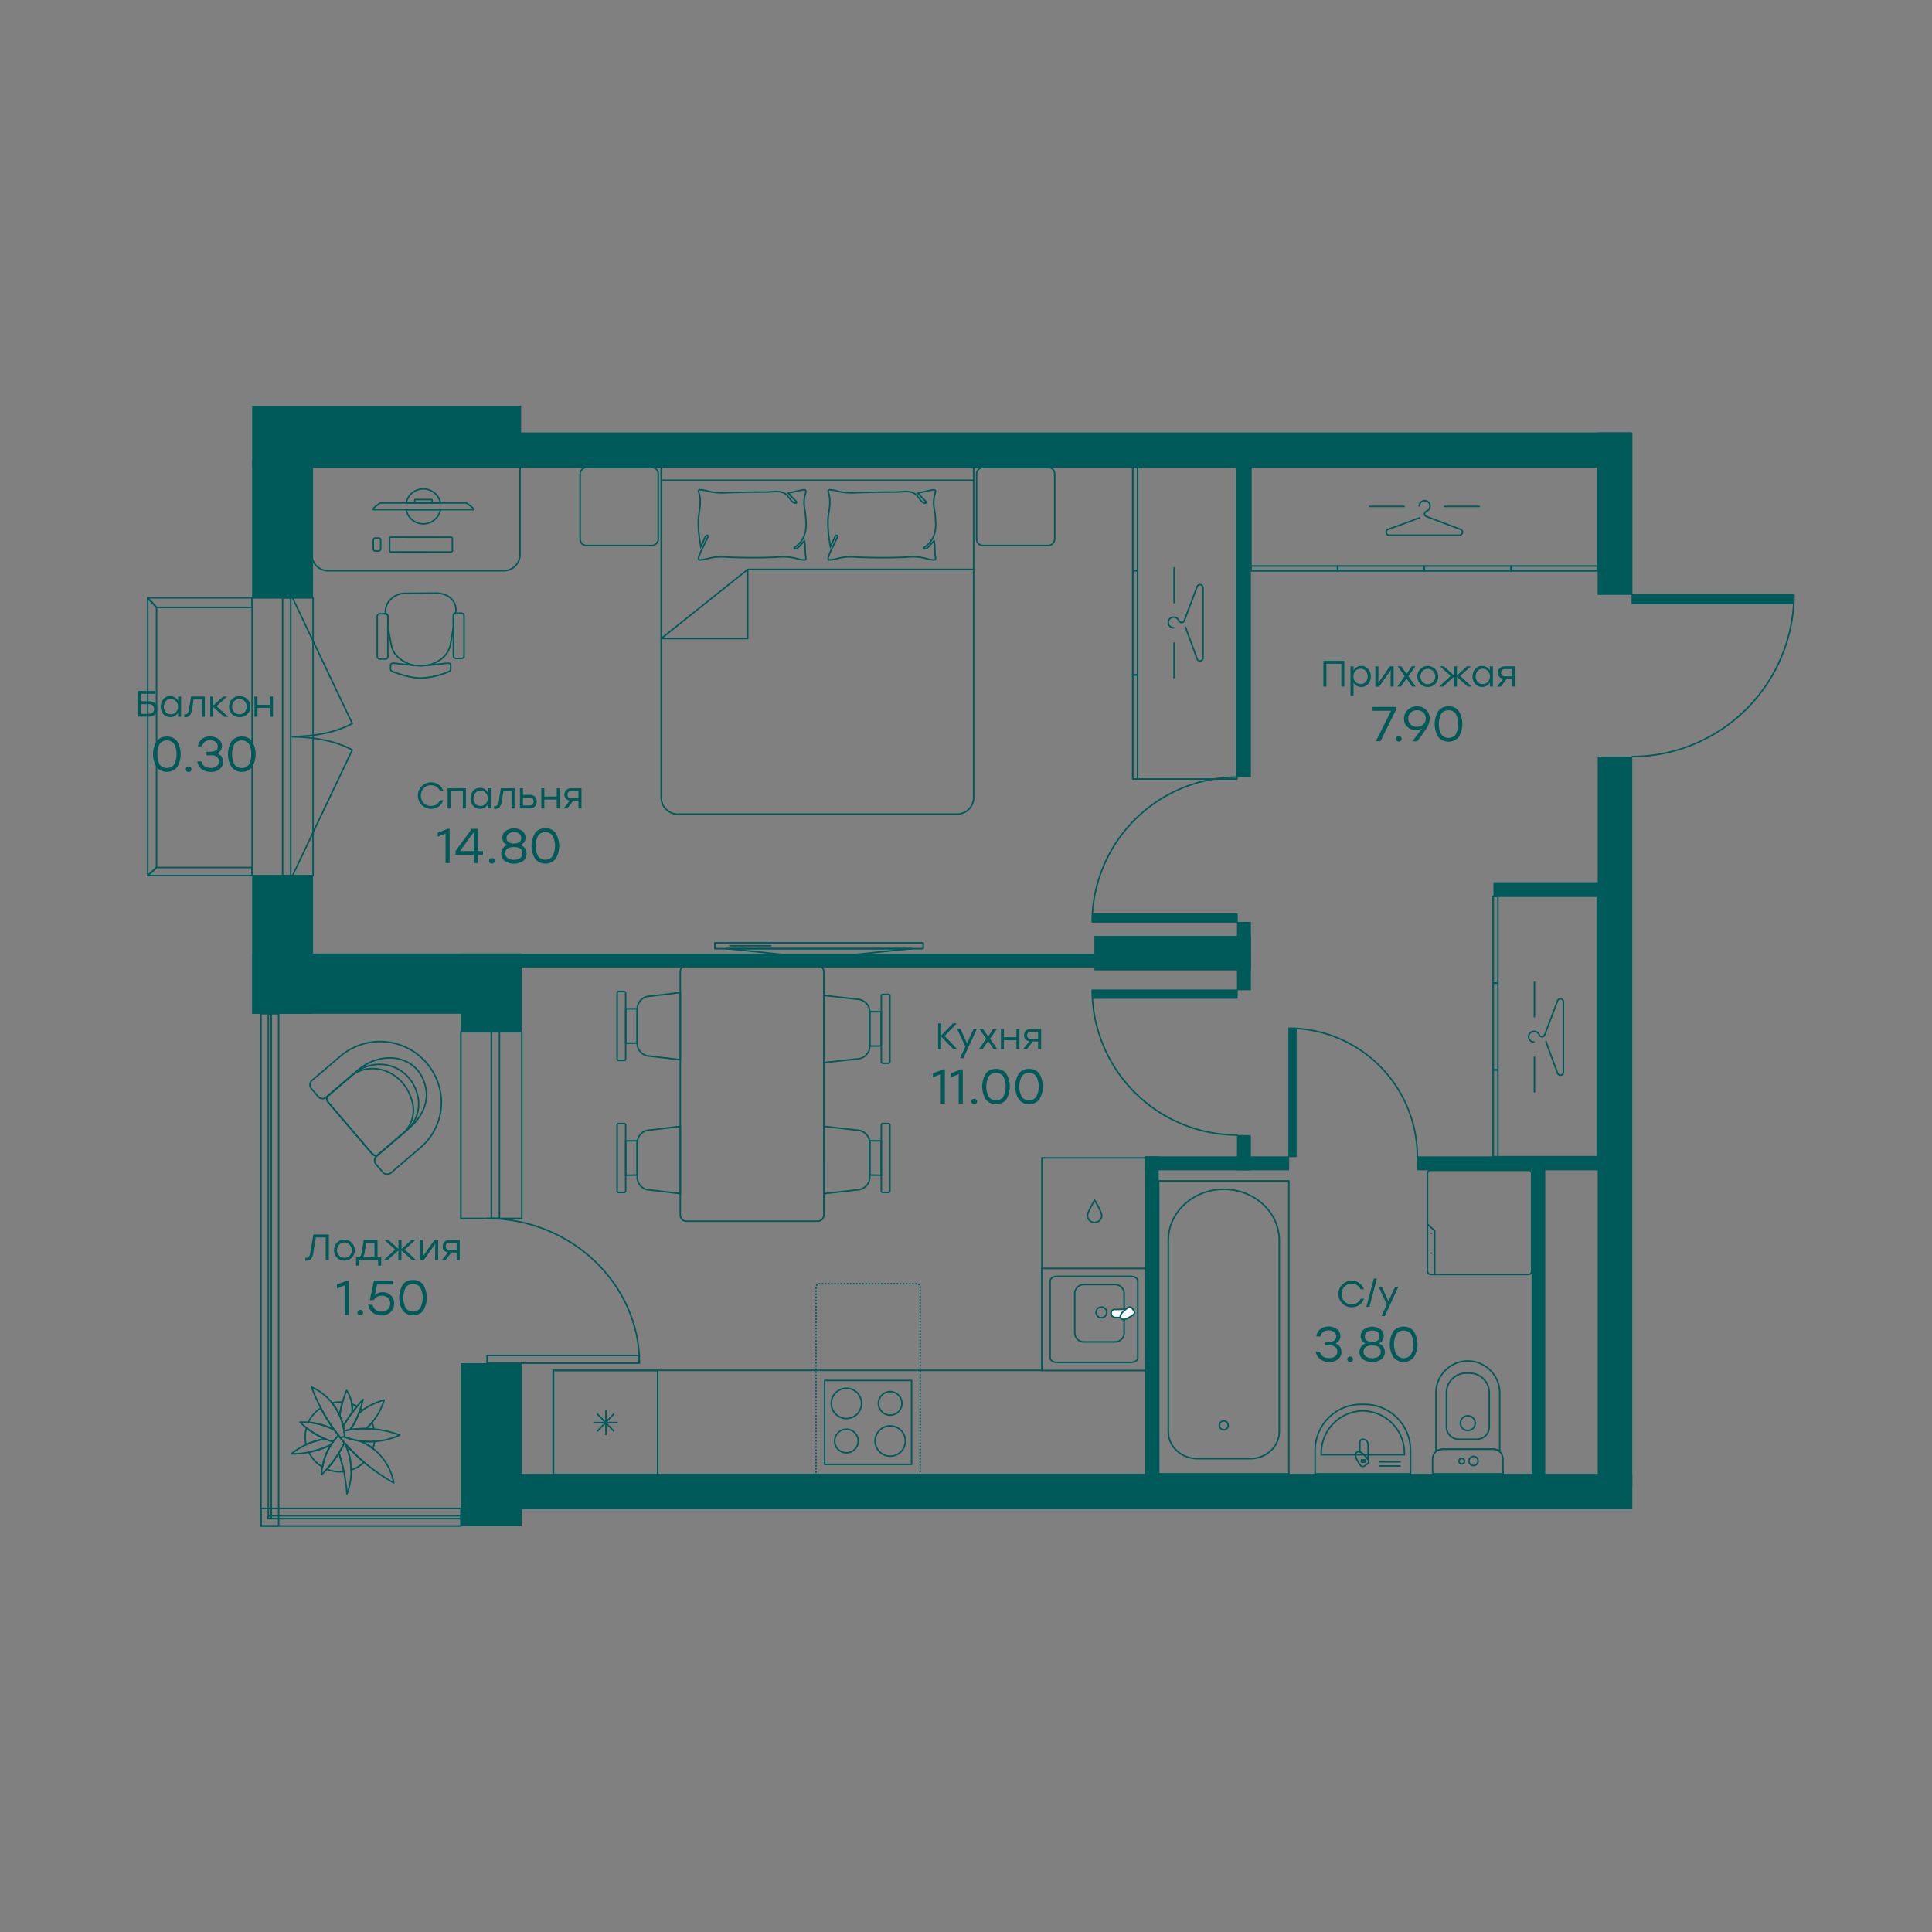 <svg id="_154" data-name="154" xmlns="http://www.w3.org/2000/svg" viewBox="0 0 700 700">
  <rect x="0" y="0" width="700" height="700" fill="#808080" stroke="none"/>
  <defs>
    <style>
      .cls-1, .cls-10, .cls-2, .cls-3, .cls-4, .cls-5, .cls-6, .cls-7, .cls-9 {
        fill: none;
      }

      .cls-1, .cls-10, .cls-11, .cls-12, .cls-2, .cls-3, .cls-4, .cls-5, .cls-6, .cls-7, .cls-8, .cls-9 {
        stroke: #005a5a;
      }

      .cls-1, .cls-2 {
        stroke-miterlimit: 22.93;
      }

      .cls-1, .cls-10, .cls-11, .cls-12, .cls-2, .cls-3, .cls-4, .cls-5, .cls-6 {
        stroke-width: 0.55px;
      }

      .cls-1, .cls-11, .cls-13, .cls-4, .cls-8 {
        fill-rule: evenodd;
      }

      .cls-3, .cls-4, .cls-5, .cls-6, .cls-9 {
        stroke-linecap: round;
      }

      .cls-11, .cls-12, .cls-3, .cls-4, .cls-9 {
        stroke-linejoin: round;
      }

      .cls-10, .cls-5, .cls-6 {
        stroke-miterlimit: 10;
      }

      .cls-6 {
        stroke-dasharray: 0.1 1.03;
      }

      .cls-7, .cls-8 {
        stroke-miterlimit: 22.93;
      }

      .cls-7, .cls-8, .cls-9 {
        stroke-width: 0.55px;
      }

      .cls-8 {
        fill: #fff;
      }

      .cls-11, .cls-12, .cls-13, .cls-14 {
        fill: #005a5a;
      }
    </style>
  </defs>
  <g>
    <g>
      <polygon class="cls-1" points="200.42 534.23 200.42 496.5 377.51 496.5 377.51 419.53 415.24 419.53 415.24 534.23 200.42 534.23"/>
      <g>
        <rect class="cls-2" x="200.54" y="496.56" width="37.73" height="37.74"/>
        <polygon class="cls-1" points="222.49 512.21 219.54 515.29 219.54 510.87 219.54 515.29 219.41 515.43 219.54 515.43 219.54 515.29 219.54 515.43 223.83 515.43 219.54 515.43 219.54 515.57 219.41 515.43 216.33 518.64 219.41 515.43 219.41 515.43 219.41 515.43 219.41 515.43 219.41 515.43 214.99 515.43 219.41 515.43 216.33 512.21 219.41 515.43 219.41 515.43 219.41 515.43 219.54 515.57 219.54 519.98 219.54 515.57 222.49 518.64 219.54 515.57 219.54 515.43 219.41 515.43 219.54 515.29 222.49 512.21"/>
      </g>
      <g>
        <g>
          <rect class="cls-3" x="298.78" y="500.16" width="31.49" height="30.42"/>
          <path class="cls-4" d="M306.67,517.84a4.27,4.27,0,1,1-4.26,4.27A4.28,4.28,0,0,1,306.67,517.84Z"/>
          <path class="cls-4" d="M306.67,503a5.48,5.48,0,1,1-5.48,5.48A5.49,5.49,0,0,1,306.67,503Z"/>
          <path class="cls-4" d="M322.54,516.63a5.48,5.48,0,1,1-5.48,5.48A5.49,5.49,0,0,1,322.54,516.63Z"/>
          <path class="cls-4" d="M322.54,504.22a4.26,4.26,0,1,1-4.27,4.26A4.26,4.26,0,0,1,322.54,504.22Z"/>
        </g>
        <g>
          <line class="cls-5" x1="333.4" y1="534.23" x2="333.4" y2="534.18"/>
          <path class="cls-6" d="M333.4,533.16v-66.8a1.24,1.24,0,0,0-1.24-1.24H296.9a1.24,1.24,0,0,0-1.24,1.24v67.31"/>
          <line class="cls-5" x1="295.66" y1="534.18" x2="295.66" y2="534.23"/>
        </g>
      </g>
      <path class="cls-3" d="M399.19,440.5a2.59,2.59,0,0,1-5.17,0c0-1.43,2.58-5.65,2.58-5.65S399.19,439.07,399.19,440.5Z"/>
      <g>
        <path class="cls-7" d="M409.85,493.61h-27c-1.31,0-2.38-.74-2.38-1.71V464.15c0-.91,1.07-1.71,2.38-1.71h27c1.32,0,2.39.73,2.39,1.71V492C412.24,492.87,411.17,493.61,409.85,493.61Z"/>
        <path class="cls-7" d="M404,486.21H392.69a3.29,3.29,0,0,1-3.29-3.28V468.68a3.29,3.29,0,0,1,3.29-3.26H404a3.27,3.27,0,0,1,3.29,3.26h0v14.2a3.28,3.28,0,0,1-3.22,3.33Z"/>
        <path class="cls-7" d="M401,475.53a2,2,0,0,1-1.19,1.78,2.14,2.14,0,0,1-1.12.11,1.93,1.93,0,0,1-1-.54,1.87,1.87,0,0,1-.51-1,1.69,1.69,0,0,1,.1-1.11,1.9,1.9,0,0,1,1.79-1.2,1.92,1.92,0,0,1,1.36.56A1.87,1.87,0,0,1,401,475.53Z"/>
        <path class="cls-8" d="M408.85,474.35a8.53,8.53,0,0,0-2.44,3h-2.22a1.6,1.6,0,0,1-1.62-1.47,1.33,1.33,0,0,1,.1-.62,1.72,1.72,0,0,1,.36-.49,1.13,1.13,0,0,1,.54-.31,1.62,1.62,0,0,1,.62,0Z"/>
        <path class="cls-8" d="M410.16,474l.63.86a1,1,0,0,1,.25.73,1.07,1.07,0,0,1-.35.69c-.82.6-3.61,2.65-4.58,1.33s1.85-3.33,2.65-3.85a1.08,1.08,0,0,1,.74-.15A.91.91,0,0,1,410.16,474Z"/>
        <path class="cls-9" d="M415.22,496.57H377.5v-37h37.72Z"/>
      </g>
    </g>
    <g>
      <path class="cls-4" d="M511.08,534H476.49v-8.52A16.64,16.64,0,0,1,493,508.83h1.51a16.64,16.64,0,0,1,16.54,16.64Z"/>
      <path class="cls-4" d="M508.85,527.07H478.72v-.45a15.29,15.29,0,0,1,15.07-15.43h0a15.29,15.29,0,0,1,15.06,15.43Z"/>
      <line class="cls-3" x1="507.26" y1="531.16" x2="499.76" y2="531.16"/>
      <line class="cls-3" x1="507.26" y1="529.64" x2="499.76" y2="529.64"/>
      <g>
        <path class="cls-4" d="M495.69,528.83a8.85,8.85,0,0,0-3-2.86v-3.41a1.1,1.1,0,0,1,1.09-1.1h0a1.9,1.9,0,0,1,1.89,1.9Z"/>
        <path class="cls-4" d="M495.41,530.39l-.92.68A1.06,1.06,0,0,1,493,531c-.64-.87-2.8-3.83-1.43-4.84h0c1.41-1,3.54,1.95,4.17,2.81A1.08,1.08,0,0,1,495.41,530.39Z"/>
        <rect class="cls-3" x="493.27" y="528.94" width="1.37" height="0.83"/>
      </g>
    </g>
    <g>
      <path class="cls-4" d="M544.59,534H519.06v-5.38a3.56,3.56,0,0,1,3.55-3.55H541a3.56,3.56,0,0,1,3.55,3.55Z"/>
      <path class="cls-4" d="M543.38,525.55l-1.94-.51H523l-2.73.51V504.66a11.59,11.59,0,0,1,11.56-11.55h0a11.59,11.59,0,0,1,11.55,11.55Z"/>
      <path class="cls-4" d="M535.14,521.46h-6.63a4.46,4.46,0,0,1-4.44-4.44v-12.4a7.13,7.13,0,0,1,7.11-7.11h1.3a7.13,7.13,0,0,1,7.1,7.11V517A4.46,4.46,0,0,1,535.14,521.46Z"/>
      <path class="cls-4" d="M531.83,518.31a2.67,2.67,0,1,1,2.66-2.67A2.67,2.67,0,0,1,531.83,518.31Z"/>
      <path class="cls-4" d="M533.87,531a1.66,1.66,0,1,1,1.66-1.66A1.66,1.66,0,0,1,533.87,531Z"/>
      <path class="cls-4" d="M529.6,530.41a1,1,0,1,1,1-1A1,1,0,0,1,529.6,530.41Z"/>
    </g>
    <g>
      <rect class="cls-3" x="419.81" y="427.85" width="47.17" height="106.14"/>
      <path class="cls-4" d="M463.5,449.35v69.47c0,5.32-4.75,9.68-10.55,9.68h-19.1c-5.8,0-10.55-4.36-10.55-9.68V449.35c0-10.15,9-18.45,20.1-18.45S463.5,439.2,463.5,449.35Z"/>
      <path class="cls-4" d="M441.81,516.36a1.59,1.59,0,1,0,1.59-1.51A1.55,1.55,0,0,0,441.81,516.36Z"/>
    </g>
    <g>
      <g>
        <rect class="cls-3" x="517.2" y="424.03" width="37.74" height="37.74" rx="1.14"/>
        <polyline class="cls-4" points="517.2 443.53 519.81 445.95 519.81 461.77"/>
      </g>
      <g>
        <path class="cls-4" d="M518.61,446.85v0Z"/>
        <path class="cls-4" d="M518.61,454.05v0Z"/>
      </g>
    </g>
    <g>
      <g>
        <path class="cls-3" d="M352.77,174H239.56m113.21-4.82H239.56V288.92a6.06,6.06,0,0,0,6.07,6.07H346.7a6.06,6.06,0,0,0,6.07-6.07Z"/>
        <polyline class="cls-3" points="352.77 206.32 270.91 206.32 270.91 231.36 239.56 231.36 270.91 206.32"/>
        <path class="cls-10" d="M332.56,178.7c.85.87,1.94,2.07,2.64,2.7,1,.89-.17,1.41-1.28.26-.85-.9-1.43-2-2.07-2.49-2.3-1.76-4.87-.85-7.68-.89s-10.77.11-13.61.21a21.47,21.47,0,0,1-7.36-.6,10.39,10.39,0,0,0-2.21-.42c-.81-.09-1.11.18-.86.91.94,2.67.48,5.33.06,8-.52,3.36,0,8.1.69,11.65.21-.44.88-1.88,1-2.15,1.11-2.9,1.81-1.91,1.48-1.1-.17.41-.43.84-.62,1.24-.59,1.28-1.25,2.53-1.84,3.81a19.2,19.2,0,0,0-.79,2.12c-.23.65.13,1,.74.9a12.48,12.48,0,0,0,2.29-.41,18.94,18.94,0,0,1,6.7-.62c4.7.29,14.49.32,19.2,0a18.28,18.28,0,0,1,6.7.6,10.45,10.45,0,0,0,2.28.44c.84.08,1.1-.23.91-1-.32-1.28-.11-4.51-.5-5.86-.69.51-1.82,2.2-2.63,2.64s-1.6,0-.7-.48c3.33-2.35,4.11-5.67,3.89-9.35a38.56,38.56,0,0,0-.52-4.67,10.91,10.91,0,0,1,.27-5.11c.44-1.49.2-1.75-1.34-1.45S334,178.34,332.56,178.7Z"/>
        <path class="cls-10" d="M285.6,178.7c.85.87,1.94,2.07,2.64,2.7,1,.89-.18,1.41-1.28.26-.86-.9-1.43-2-2.08-2.49-2.29-1.76-4.86-.85-7.67-.89s-10.77.11-13.61.21a21.47,21.47,0,0,1-7.36-.6,10.39,10.39,0,0,0-2.21-.42c-.81-.09-1.11.18-.86.91.94,2.67.48,5.33.06,8-.52,3.36,0,8.1.69,11.65.21-.44.88-1.88,1-2.15,1.11-2.9,1.81-1.91,1.48-1.1-.17.41-.43.84-.62,1.24-.59,1.28-1.25,2.53-1.84,3.81a21.51,21.51,0,0,0-.8,2.12c-.22.65.13,1,.75.9a12.63,12.63,0,0,0,2.29-.41,18.94,18.94,0,0,1,6.7-.62c4.7.29,14.49.32,19.2,0a18.28,18.28,0,0,1,6.7.6,10.33,10.33,0,0,0,2.28.44c.84.08,1.1-.23.91-1-.33-1.28-.12-4.51-.5-5.86-.69.51-1.82,2.2-2.63,2.64s-1.6,0-.7-.48c3.33-2.35,4.11-5.67,3.89-9.35a38.56,38.56,0,0,0-.52-4.67,10.91,10.91,0,0,1,.27-5.11c.44-1.49.2-1.75-1.34-1.45C288.73,177.89,287.08,178.34,285.6,178.7Z"/>
      </g>
      <rect class="cls-3" x="210.19" y="169.35" width="28.3" height="28.3" rx="2.28" transform="translate(40.84 407.85) rotate(-90)"/>
      <rect class="cls-3" x="353.83" y="169.35" width="28.3" height="28.3" rx="2.28" transform="translate(184.48 551.49) rotate(-90)"/>
    </g>
    <g>
      <polygon class="cls-3" points="120.71 522.36 120.71 522.36 120.71 522.36 120.71 522.36"/>
      <path class="cls-3" d="M124.89,522.84a22.75,22.75,0,0,1,2.32,9.76,12.84,12.84,0,0,0,2.28-1,13.16,13.16,0,0,0,2.41-1.8,66.47,66.47,0,0,1-7.1-7Z"/>
      <path class="cls-3" d="M120,523.43h0a34,34,0,0,1-8.11,2.68c.13.26.25.53.4.78a12.61,12.61,0,0,0,4.58,4.62A21.68,21.68,0,0,1,120,523.43Z"/>
      <path class="cls-3" d="M121.17,518.15h0a65.58,65.58,0,0,1-5-8,12.6,12.6,0,0,0-4.47,5.22A24.22,24.22,0,0,1,121.17,518.15Z"/>
      <path class="cls-3" d="M117.86,521.32a28.07,28.07,0,0,1-6.84-4,12.58,12.58,0,0,0-.13,6.1A25.8,25.8,0,0,1,117.86,521.32Z"/>
      <path class="cls-3" d="M123.07,512.83a44.17,44.17,0,0,1,1-4.82,12.7,12.7,0,0,0-3.82.32A25.34,25.34,0,0,1,123.07,512.83Z"/>
      <path class="cls-3" d="M122.76,526.42h0a40.22,40.22,0,0,1-4.36,5.87,12.72,12.72,0,0,0,6.14.89A60,60,0,0,0,122.76,526.42Z"/>
      <path class="cls-3" d="M132.67,517.65h0c1,0,1.91.08,2.86.18a12.3,12.3,0,0,0-.79-2.38A24.93,24.93,0,0,1,132.67,517.65Z"/>
      <path class="cls-3" d="M130.06,512c.42-.33.88-.65,1.33-1-.25-.21-.51-.42-.79-.62Q130.36,511.18,130.06,512Z"/>
      <path class="cls-3" d="M127.57,511.89c.58-.78,1.18-1.54,1.79-2.29a12.22,12.22,0,0,0-1.91-.88A11.19,11.19,0,0,1,127.57,511.89Z"/>
      <path class="cls-3" d="M129.88,522l.41.07a20.68,20.68,0,0,1,4.81,2.8,13,13,0,0,0,.63-2.62,26.58,26.58,0,0,1-5.84-.27Z"/>
      <path class="cls-3" d="M124.89,522.84l-.1-.12a39.19,39.19,0,0,1-2,3.7,61.85,61.85,0,0,1,2.91,14.83A22.84,22.84,0,0,0,124.89,522.84Z"/>
      <path class="cls-3" d="M120.71,522.36h0a28.52,28.52,0,0,1-2.85-1,25.57,25.57,0,0,0-12.3,5.4,31.89,31.89,0,0,0,14.4-3.29C120.19,523.07,120.45,522.71,120.71,522.36Z"/>
      <path class="cls-3" d="M122.63,520.1l.18.22c-.56-.72-1.11-1.44-1.64-2.17a23.9,23.9,0,0,0-12.47-2.87,28.28,28.28,0,0,0,12,7.08A20.65,20.65,0,0,1,122.63,520.1Z"/>
      <path class="cls-3" d="M122.63,520.1a21.56,21.56,0,0,0-6.14,14.21,40.39,40.39,0,0,0,8.3-11.59C124.05,521.87,123.33,521,122.63,520.1Z"/>
      <path class="cls-3" d="M123.07,512.83a23,23,0,0,1,1.29,3.9,49.47,49.47,0,0,1,3.21-4.84,12.12,12.12,0,0,0-2-8.11A41.76,41.76,0,0,0,123.07,512.83Z"/>
      <path class="cls-3" d="M124.85,520.64a20.37,20.37,0,0,0-12-18.12,66.46,66.46,0,0,0,29.8,34.73,20.2,20.2,0,0,0-12.31-15.19s-1.49-.23-2.81-.58A26.71,26.71,0,0,1,124.85,520.64Z"/>
      <path class="cls-3" d="M126.83,518a35.92,35.92,0,0,1,5.84-.37,23.24,23.24,0,0,0,6.51-10.36,24.38,24.38,0,0,0-9.12,4.68A23.91,23.91,0,0,1,126.83,518Z"/>
      <path class="cls-3" d="M124.85,520.64a25.75,25.75,0,0,0,20-.69,36.09,36.09,0,0,0-20.15-1.53s.12.82.14,1.08S124.85,520.64,124.85,520.64Z"/>
      <path class="cls-3" d="M124.66,518.42c.71-.16,1.45-.29,2.17-.4,2.84-3.88,3.7-7.2,4.75-11a59,59,0,0,0-7.22,9.74C124.5,517.4,124.66,518.42,124.66,518.42Z"/>
      <path class="cls-3" d="M124.85,520.64a3.13,3.13,0,0,0-1.59.26"/>
    </g>
    <g>
      <polygon class="cls-4" points="410.43 169.04 448.17 169.04 448.17 180.83 448.17 270.47 448.17 282.25 410.43 282.25 410.43 270.47 410.43 180.83 410.43 169.04"/>
      <polygon class="cls-4" points="410.43 169.04 412.15 169.04 412.15 172.97 412.15 202.85 412.15 206.78 410.43 206.78 410.43 202.85 410.43 172.97 410.43 169.04"/>
      <polygon class="cls-4" points="410.43 244.52 412.15 244.52 412.15 240.59 412.15 210.71 412.15 206.78 410.43 206.78 410.43 210.71 410.43 240.59 410.43 244.52"/>
      <polygon class="cls-4" points="410.43 282.25 412.15 282.25 412.15 278.33 412.15 248.45 412.15 244.52 410.43 244.52 410.43 248.45 410.43 278.33 410.43 282.25"/>
      <g>
        <path class="cls-4" d="M425.24,227.47a1.94,1.94,0,1,1,0-3.88,2,2,0,0,1,1.81,1.14,1.25,1.25,0,0,0,1,.83,1,1,0,0,0,1-.62c.07-.14.16-.36.16-.36l4.59-12.18a1.1,1.1,0,0,1,2.07.48v25.54a1.1,1.1,0,0,1-2.07.47l-4.24-11.55"/>
        <line class="cls-3" x1="425.39" y1="218.32" x2="425.39" y2="205.79"/>
        <line class="cls-3" x1="425.39" y1="245.5" x2="425.39" y2="232.98"/>
      </g>
    </g>
    <g>
      <polygon class="cls-4" points="541 324.73 578.74 324.73 578.74 334.55 578.74 409.3 578.74 419.12 541 419.12 541 409.3 541 334.55 541 324.73"/>
      <polygon class="cls-4" points="541 324.73 542.72 324.73 542.72 328 542.72 352.92 542.72 356.19 541 356.19 541 352.92 541 328 541 324.73"/>
      <polygon class="cls-4" points="541 387.66 542.72 387.66 542.72 384.38 542.72 359.47 542.72 356.19 541 356.19 541 359.47 541 384.38 541 387.66"/>
      <polygon class="cls-4" points="541 419.12 542.72 419.12 542.72 415.85 542.72 390.93 542.72 387.66 541 387.66 541 390.93 541 415.85 541 419.12"/>
      <g>
        <path class="cls-4" d="M555.8,377.54a1.94,1.94,0,1,1,0-3.88,2,2,0,0,1,1.82,1.14,1.25,1.25,0,0,0,1,.83,1,1,0,0,0,1-.61l.17-.36,4.59-12.19a1.1,1.1,0,0,1,2.07.48v25.54a1.1,1.1,0,0,1-2.07.48l-4.24-11.55"/>
        <line class="cls-3" x1="555.95" y1="368.39" x2="555.95" y2="355.86"/>
        <line class="cls-3" x1="555.95" y1="395.58" x2="555.95" y2="383.05"/>
      </g>
    </g>
    <g>
      <rect class="cls-3" x="258.99" y="341.61" width="75.48" height="2.12"/>
      <polygon class="cls-4" points="309.87 345.82 283.38 345.82 263.15 343.69 330.3 343.69 309.87 345.82"/>
      <line class="cls-3" x1="279.21" y1="342.67" x2="264.44" y2="342.67"/>
    </g>
    <g>
      <g>
        <g>
          <g>
            <g>
              <path class="cls-3" d="M147.18,182.19a6.33,6.33,0,0,1,12.4,0Z"/>
              <path class="cls-3" d="M159.59,184.63a6.32,6.32,0,0,1-12.43,0Z"/>
            </g>
            <path class="cls-3" d="M168.72,182.21l-30.68,0c-.62,0-3.5,2.43-2.88,2.43l36.43,0C172.21,184.64,169.34,182.21,168.72,182.21Z"/>
            <rect class="cls-3" x="152.77" y="178.48" width="1.22" height="6.21" transform="translate(335.08 28.34) rotate(90.04)"/>
          </g>
          <rect class="cls-3" x="149.85" y="185.93" width="5.36" height="22.73" rx="0.47" transform="translate(-44.87 349.69) rotate(-89.96)"/>
          <rect class="cls-3" x="134.25" y="195.94" width="4.68" height="2.68" rx="0.67" transform="translate(-60.79 333.73) rotate(-89.96)"/>
        </g>
        <g>
          <path class="cls-4" d="M140.54,223.25V227l1.2,6.58c.85,4.56,4.82,6.34,7.19,7.27.16.06.37.08.55.14,1.17.1,2.23.17,2.93.17s1.72-.07,2.88-.17c.26-.07.56-.12.8-.21,2.36-.94,6.2-2.65,7.14-7.32l1.05-6.33V223a.86.86,0,0,1,.83-.85c.68-4.49-2.82-7.26-7.2-7.26l-11.08.09c-3.75-.09-7.58,3.06-7.15,7.32l0,.06A.86.86,0,0,1,140.54,223.25Z"/>
          <rect class="cls-3" x="136.69" y="222.39" width="3.85" height="16.4" rx="0.87" transform="translate(277.22 461.17) rotate(180)"/>
          <rect class="cls-3" x="164.28" y="222.17" width="3.85" height="16.4" rx="0.87" transform="translate(332.41 460.73) rotate(180)"/>
          <path class="cls-3" d="M141.52,240.91c0-.4.58-.71,1.21-.63,2.38.29,7.61.89,9.68.89s7.3-.6,9.68-.89c.63-.08,1.21.23,1.21.63v1.56c0,.38-.31.73-.83.93a28.51,28.51,0,0,1-10.06,2.27c-3.75,0-8.14-1.62-10-2.28-.56-.19-.9-.56-.9-1Z"/>
        </g>
      </g>
      <path class="cls-3" d="M131.81,150.17h31.83a5.91,5.91,0,0,1,5.91,5.91v63.65a5.91,5.91,0,0,1-5.91,5.91H131.81a0,0,0,0,1,0,0V150.17A0,0,0,0,1,131.81,150.17Z" transform="translate(338.59 37.23) rotate(90)"/>
    </g>
    <g>
      <polygon class="cls-4" points="453.23 206.78 453.23 169.04 466.31 169.04 565.81 169.04 578.89 169.04 578.89 206.78 565.81 206.78 466.31 206.78 453.23 206.78"/>
      <polygon class="cls-4" points="453.23 206.78 453.23 205.06 456.5 205.06 481.37 205.06 484.64 205.06 484.64 206.78 481.37 206.78 456.5 206.78 453.23 206.78"/>
      <polygon class="cls-4" points="516.06 206.78 516.06 205.06 512.79 205.06 487.92 205.06 484.64 205.06 484.64 206.78 487.92 206.78 512.79 206.78 516.06 206.78"/>
      <polygon class="cls-4" points="547.48 206.78 547.48 205.06 544.21 205.06 519.33 205.06 516.06 205.06 516.06 206.78 519.33 206.78 544.21 206.78 547.48 206.78"/>
      <polygon class="cls-4" points="578.89 206.78 578.89 205.06 575.62 205.06 550.75 205.06 547.48 205.06 547.48 206.78 550.75 206.78 575.62 206.78 578.89 206.78"/>
      <g>
        <path class="cls-4" d="M514.24,183.33a1.94,1.94,0,1,1,3.88,0,2,2,0,0,1-1.14,1.81,1.27,1.27,0,0,0-.83,1,1,1,0,0,0,.61.95l.37.16,12.18,4.6a1.1,1.1,0,0,1-.48,2.07H503.29a1.1,1.1,0,0,1-.48-2.07l11.56-4.24"/>
        <line class="cls-3" x1="523.39" y1="183.48" x2="535.92" y2="183.48"/>
        <line class="cls-3" x1="496.21" y1="183.48" x2="508.73" y2="183.48"/>
      </g>
    </g>
    <g>
      <path class="cls-4" d="M129.73,387.7c9.08-7.76,23-5.24,24.7,7.51.63,4.7-1.8,9.76-5.84,13.21l-12,10.25a2.65,2.65,0,0,1-1.94-.87l-15.61-18.29a2.6,2.6,0,0,1-.51-2.26Z"/>
      <path class="cls-4" d="M127.08,390c7.08-6,19.5-2.26,22.37,9.5a11.35,11.35,0,0,1-3.65,11.35l-9.36,8a3,3,0,0,1-1.78-1l-15.61-18.29a2.87,2.87,0,0,1-.69-2.11Z"/>
      <path class="cls-4" d="M159,393.28a21.41,21.41,0,0,1-6.81,22.63l-10.5,9a2.13,2.13,0,0,1-3-.22l-2.45-2.86a2.14,2.14,0,0,1,.26-3l10.48-8.94a12.89,12.89,0,0,0,4.54-12.11c-2.4-12.16-15.43-15.44-23.32-8.7l-9.9,8.46a2.12,2.12,0,0,1-3-.22l-2.47-2.89a2.11,2.11,0,0,1,.26-3l10.07-8.6A22.19,22.19,0,0,1,159,393.28Z"/>
    </g>
    <g>
      <path class="cls-10" d="M319.29,366.55V379l-4.15,0,0-12.44Z"/>
      <path class="cls-10" d="M322.42,360.82l0,23.87a.55.55,0,0,1-.55.55h-2a.55.55,0,0,1-.55-.54l0-23.87a.54.54,0,0,1,.55-.55h2A.55.55,0,0,1,322.42,360.82Z"/>
      <g>
        <path class="cls-10" d="M226.71,365.51l0,12.44,4.14,0,0-12.44Z"/>
        <path class="cls-10" d="M223.59,359.78l0,23.87a.55.55,0,0,0,.55.55h2a.54.54,0,0,0,.55-.54l0-23.87a.55.55,0,0,0-.55-.55h-2A.55.55,0,0,0,223.59,359.78Z"/>
        <path class="cls-10" d="M246.5,359.62l-11,1.33a4.6,4.6,0,0,0-3.25,1.35,4.7,4.7,0,0,0-1.36,3.26v12.5a4.61,4.61,0,0,0,.35,1.76,4.76,4.76,0,0,0,1,1.49,4.59,4.59,0,0,0,1.5,1,4.45,4.45,0,0,0,1.76.34l11,1.33Z"/>
      </g>
      <path class="cls-10" d="M298.48,360.66,310.22,362a5.1,5.1,0,0,1,3.47,1.35,4.49,4.49,0,0,1,1.44,3.26v12.5a4.24,4.24,0,0,1-.37,1.76,4.64,4.64,0,0,1-1.07,1.5,5,5,0,0,1-3.47,1.33L298.5,385Z"/>
      <path class="cls-10" d="M226.71,413.37l0,12.44,4.14-.05,0-12.44Z"/>
      <path class="cls-10" d="M319.29,413.37v12.44l-4.15-.05,0-12.44Z"/>
      <path class="cls-10" d="M223.59,407.63l0,23.87a.55.55,0,0,0,.55.55h2a.55.55,0,0,0,.55-.55l0-23.87a.55.55,0,0,0-.55-.55h-2A.55.55,0,0,0,223.59,407.63Z"/>
      <path class="cls-10" d="M322.42,407.63l0,23.87a.55.55,0,0,1-.55.55h-2a.55.55,0,0,1-.55-.55l0-23.87a.55.55,0,0,1,.55-.55h2A.55.55,0,0,1,322.42,407.63Z"/>
      <path class="cls-10" d="M246.5,408.11l-11,1.33a4.6,4.6,0,0,0-3.25,1.35,4.7,4.7,0,0,0-1.36,3.26v12.5a4.61,4.61,0,0,0,.35,1.76,4.76,4.76,0,0,0,1,1.49,4.59,4.59,0,0,0,1.5,1,4.45,4.45,0,0,0,1.76.34l11,1.33Z"/>
      <path class="cls-10" d="M298.58,408.11l11.67,1.33a5.06,5.06,0,0,1,3.45,1.35,4.52,4.52,0,0,1,1.43,3.26v12.5a4.28,4.28,0,0,1-.37,1.76,4.33,4.33,0,0,1-1.06,1.49,4.82,4.82,0,0,1-1.58,1,5,5,0,0,1-1.87.34l-11.65,1.33Z"/>
      <path class="cls-10" d="M298.49,440.07V352.25a2.24,2.24,0,0,0-2.08-2.38H248.56a2.24,2.24,0,0,0-2.08,2.38v87.82a2.24,2.24,0,0,0,2.08,2.38h47.85A2.24,2.24,0,0,0,298.49,440.07Z"/>
    </g>
    <polyline class="cls-11" points="649.73 215.54 591.42 215.54 591.42 218.67 649.73 218.67"/>
    <path class="cls-4" d="M591.42,274.12A58.82,58.82,0,0,0,650,215.54"/>
    <g>
      <rect class="cls-12" x="467.07" y="372.72" width="2.48" height="46.25"/>
      <path class="cls-4" d="M513.54,419a46.65,46.65,0,0,0-46.47-46.46"/>
    </g>
    <g>
      <rect class="cls-12" x="395.96" y="358.79" width="52.21" height="2.8"/>
      <path class="cls-4" d="M448.17,411.24a52.67,52.67,0,0,1-52.46-52.45"/>
    </g>
    <g>
      <rect class="cls-12" x="395.96" y="331.22" width="52.21" height="2.8"/>
      <path class="cls-4" d="M448.17,281.57A52.67,52.67,0,0,0,395.71,334"/>
    </g>
    <g>
      <g>
        <polyline class="cls-3" points="53.52 216.6 53.52 317.25 56.72 314.32 56.72 220.06 53.52 216.6"/>
        <polyline class="cls-3" points="53.52 317.25 91.33 317.25 91.33 314.32 56.72 314.32 53.52 317.25"/>
        <polyline class="cls-3" points="56.72 220.06 53.52 216.6 91.33 216.6 91.33 220.06 56.72 220.06"/>
      </g>
      <g>
        <path class="cls-4" d="M106,266.92c8.5-.19,15.72-1.57,21.64-4.79L106,216.6"/>
        <path class="cls-4" d="M106,266.93c8.5.19,15.72,1.57,21.64,4.79L106,317.25"/>
      </g>
    </g>
    <g>
      <rect class="cls-3" x="91.35" y="216.61" width="22.08" height="100.64"/>
      <rect class="cls-3" x="102.39" y="216.61" width="2.94" height="100.65"/>
    </g>
    <g>
      <rect class="cls-3" x="166.98" y="373.83" width="22.08" height="67.63"/>
      <rect class="cls-3" x="178.02" y="373.83" width="2.94" height="67.63"/>
    </g>
    <g>
      <rect class="cls-3" x="94.57" y="367.3" width="6.39" height="185.57"/>
      <rect class="cls-3" x="97.23" y="367.3" width="1.07" height="182.93"/>
    </g>
    <g>
      <rect class="cls-3" x="94.57" y="546.51" width="72.42" height="6.39"/>
      <rect class="cls-3" x="97.23" y="549.17" width="69.76" height="1.07"/>
    </g>
    <g>
      <rect class="cls-3" x="176.49" y="491.11" width="54.96" height="2.8"/>
      <path class="cls-4" d="M176.49,441.46c30.49,0,55.21,23.82,55.21,52.46"/>
    </g>
    <polyline class="cls-13" points="189.06 552.96 189.06 493.92 166.98 493.92 166.98 552.96"/>
    <rect class="cls-14" x="166.98" y="345.47" width="22.08" height="28.36" transform="translate(356.04 719.31) rotate(180)"/>
    <rect class="cls-14" x="91.36" y="345.47" width="97.44" height="21.83" transform="translate(280.17 712.78) rotate(180)"/>
    <rect class="cls-14" x="91.36" y="317.25" width="22.07" height="50.06" transform="translate(204.79 684.56) rotate(180)"/>
    <rect class="cls-14" x="91.36" y="166.55" width="22.07" height="50.06" transform="translate(204.79 383.16) rotate(180)"/>
    <rect class="cls-14" x="91.36" y="147.04" width="97.44" height="22.43" transform="translate(280.17 316.51) rotate(180)"/>
    <polyline class="cls-13" points="578.86 156.67 578.86 215.54 591.44 215.54 591.44 156.67"/>
    <rect class="cls-14" x="109.61" y="156.69" width="481.41" height="12.75"/>
    <rect class="cls-14" x="578.89" y="274.12" width="12.51" height="264.67"/>
    <rect class="cls-14" x="183.22" y="534" width="408.2" height="12.78"/>
    <rect class="cls-14" x="396.51" y="339.09" width="56.71" height="12.51"/>
    <rect class="cls-14" x="448.17" y="334.02" width="5.06" height="24.77"/>
    <rect class="cls-14" x="557.87" y="302.88" width="5.06" height="38.61" transform="translate(238.22 882.58) rotate(-90)"/>
    <rect class="cls-14" x="448.17" y="163.89" width="5.06" height="117.68"/>
    <rect class="cls-14" x="448.17" y="411.25" width="5.06" height="12.78"/>
    <rect class="cls-14" x="414.89" y="418.97" width="52.19" height="5.06"/>
    <rect class="cls-14" x="513.4" y="418.97" width="66.3" height="5.06"/>
    <rect class="cls-14" x="414.89" y="418.97" width="4.93" height="117.77"/>
    <rect class="cls-14" x="554.94" y="418.97" width="4.93" height="117.77"/>
    <rect class="cls-14" x="186.03" y="345.55" width="267.2" height="4.99"/>
    <g>
      <path class="cls-14" d="M346.79,380.11h-1.42L341,375.58v4.53h-1.11v-9.32H341v4.37l4.23-4.37h1.41l-4.4,4.57Z"/>
      <path class="cls-14" d="M352.76,372.79h1.18L349,383.44h-1.18l1.94-4.22-3-6.43H348l2.37,5.24Z"/>
      <path class="cls-14" d="M361.32,380.11H360l-2-2.92-2,2.92h-1.33l2.66-3.77-2.52-3.55h1.33l1.88,2.73,1.85-2.73h1.35l-2.53,3.57Z"/>
      <path class="cls-14" d="M368.26,372.79h1.1v7.32h-1.1v-3.22h-4.51v3.22h-1.1v-7.32h1.1v3h4.51Z"/>
      <path class="cls-14" d="M373.65,372.79h3.57v7.32h-1.11v-2.77h-1.92l-2.13,2.77h-1.37l2.29-2.84a2.5,2.5,0,0,1-1.42-.68,1.9,1.9,0,0,1-.52-1.41,2.28,2.28,0,0,1,.68-1.77A2.72,2.72,0,0,1,373.65,372.79Zm.09,3.62h2.37v-2.62h-2.42c-1,0-1.53.45-1.53,1.37S372.68,376.41,373.74,376.41Z"/>
    </g>
    <g>
      <path class="cls-14" d="M487.07,239.44v9.32H486v-8.27h-5.41v8.27h-1.1v-9.32h7.61Z"/>
      <path class="cls-14" d="M493.22,241.29a3.17,3.17,0,0,1,2.46,1.07,4,4,0,0,1,1,2.74,3.89,3.89,0,0,1-1,2.73,3.35,3.35,0,0,1-4.12.64,3.13,3.13,0,0,1-1.15-1.19v4.81h-1.1V241.44h1.1v1.5a3.14,3.14,0,0,1,1.16-1.21A3.19,3.19,0,0,1,493.22,241.29Zm-.21,6.56a2.32,2.32,0,0,0,1.81-.77,2.81,2.81,0,0,0,.71-2,2.84,2.84,0,0,0-.71-2,2.32,2.32,0,0,0-1.81-.78,2.5,2.5,0,0,0-1.88.78,3,3,0,0,0,0,4A2.53,2.53,0,0,0,493,247.85Z"/>
      <path class="cls-14" d="M503.58,241.44h1.36v7.32h-1.1v-3.52l.06-2.46-4.22,6h-1.36v-7.32h1.11V245l-.07,2.45Z"/>
      <path class="cls-14" d="M512.94,248.76h-1.33l-2-2.92-2,2.92h-1.33l2.66-3.77-2.52-3.55h1.33l1.88,2.73,1.85-2.73h1.35L510.28,245Z"/>
      <path class="cls-14" d="M517.32,241.29a3.85,3.85,0,0,1,2.69,6.53,3.68,3.68,0,0,1-2.69,1.09,3.61,3.61,0,0,1-2.67-1.1,3.81,3.81,0,0,1,2.67-6.52Zm1.89,1.83a2.67,2.67,0,0,0-3.77,0,2.93,2.93,0,0,0,0,4,2.55,2.55,0,0,0,1.88.77,2.58,2.58,0,0,0,1.9-.77,2.94,2.94,0,0,0,0-4Z"/>
      <path class="cls-14" d="M533.24,248.76h-1.45l-3.91-3.54v3.54h-1.11v-3.54l-3.91,3.54h-1.45l4.19-3.85-3.86-3.47h1.45l3.58,3.27v-3.27h1.11v3.27l3.58-3.27h1.45l-3.86,3.47Z"/>
      <path class="cls-14" d="M539.81,241.44h1.1v7.32h-1.1v-1.48a3.34,3.34,0,0,1-1.17,1.19,3.33,3.33,0,0,1-4.11-.64,3.93,3.93,0,0,1-1-2.73,4,4,0,0,1,1-2.74,3.16,3.16,0,0,1,2.45-1.07,3.14,3.14,0,0,1,2.83,1.65Zm-2.61,6.41a2.53,2.53,0,0,0,1.88-.77,3,3,0,0,0,0-4,2.5,2.5,0,0,0-1.88-.78,2.33,2.33,0,0,0-1.82.78,3.13,3.13,0,0,0,0,4A2.32,2.32,0,0,0,537.2,247.85Z"/>
      <path class="cls-14" d="M545.36,241.44h3.57v7.32h-1.11V246H545.9l-2.13,2.77H542.4l2.29-2.84a2.5,2.5,0,0,1-1.42-.68,1.9,1.9,0,0,1-.52-1.41,2.28,2.28,0,0,1,.68-1.77A2.72,2.72,0,0,1,545.36,241.44Zm.09,3.62h2.37v-2.63H545.4q-1.53,0-1.53,1.38C543.87,244.64,544.39,245.06,545.45,245.06Z"/>
    </g>
    <g>
      <path class="cls-14" d="M113.54,447.28h5.61v9.32H118v-8.27h-3.56l-.9,5.42a5.3,5.3,0,0,1-.78,2.32,1.7,1.7,0,0,1-1.43.67,7.18,7.18,0,0,1-.73,0v-1a4.17,4.17,0,0,0,.52,0,.94.94,0,0,0,.85-.42,4.61,4.61,0,0,0,.48-1.62Z"/>
      <path class="cls-14" d="M124.78,449.13a3.85,3.85,0,0,1,2.69,6.53,3.67,3.67,0,0,1-2.69,1.08,3.63,3.63,0,0,1-2.67-1.08,3.91,3.91,0,0,1,0-5.44A3.63,3.63,0,0,1,124.78,449.13Zm1.89,1.83a2.67,2.67,0,0,0-3.77,0,2.93,2.93,0,0,0,0,4,2.55,2.55,0,0,0,1.88.77,2.58,2.58,0,0,0,1.9-.77,2.71,2.71,0,0,0,.76-2A2.68,2.68,0,0,0,126.67,451Z"/>
      <path class="cls-14" d="M136.79,455.56h1.33v3H137v-2h-6.91v2H129v-3h1.25c.4-.27.7-1,.89-2.3l.64-4h5Zm-5.3,0h4.19v-5.24h-3l-.48,3A5.22,5.22,0,0,1,131.49,455.56Z"/>
      <path class="cls-14" d="M150.81,456.6h-1.45l-3.92-3.54v3.54h-1.1v-3.54l-3.92,3.54H139l4.2-3.85-3.86-3.47h1.45l3.58,3.27v-3.27h1.1v3.27l3.58-3.27h1.46l-3.87,3.47Z"/>
      <path class="cls-14" d="M157.4,449.28h1.36v7.32h-1.11v-3.51l.07-2.47-4.22,6h-1.36v-7.32h1.1v3.51l-.06,2.45Z"/>
      <path class="cls-14" d="M163,449.28h3.57v7.32h-1.11v-2.77h-1.92l-2.13,2.77h-1.37l2.29-2.84a2.53,2.53,0,0,1-1.42-.68,1.9,1.9,0,0,1-.52-1.41,2.28,2.28,0,0,1,.68-1.77A2.72,2.72,0,0,1,163,449.28Zm.09,3.62h2.37v-2.63h-2.42q-1.53,0-1.53,1.38C161.54,452.48,162.07,452.9,163.12,452.9Z"/>
    </g>
    <g>
      <path class="cls-14" d="M489.76,473.65a4.59,4.59,0,0,1-3.42-1.37,4.81,4.81,0,0,1,3.42-8.24,4.58,4.58,0,0,1,2.75.85,4.4,4.4,0,0,1,1.67,2.27H493a3.65,3.65,0,0,0-5.87-1,4,4,0,0,0,0,5.37,3.53,3.53,0,0,0,2.62,1.07,3.5,3.5,0,0,0,3.25-2.06h1.18a4.44,4.44,0,0,1-1.67,2.27A4.64,4.64,0,0,1,489.76,473.65Z"/>
      <path class="cls-14" d="M498.88,463.26l-2.7,10.25h-1.12l2.7-10.25Z"/>
      <path class="cls-14" d="M505.49,466.19h1.18l-4.94,10.65h-1.18l1.94-4.22-3-6.43h1.19l2.36,5.24Z"/>
    </g>
    <g>
      <path class="cls-14" d="M156.18,293.07a4.81,4.81,0,1,1,2.75-8.77,4.5,4.5,0,0,1,1.67,2.27h-1.19a3.4,3.4,0,0,0-1.28-1.5,3.55,3.55,0,0,0-2-.56,3.51,3.51,0,0,0-2.61,1.07,4,4,0,0,0,0,5.37,3.51,3.51,0,0,0,2.61,1.07,3.55,3.55,0,0,0,2-.56,3.4,3.4,0,0,0,1.28-1.5h1.19a4.54,4.54,0,0,1-1.67,2.27A4.66,4.66,0,0,1,156.18,293.07Z"/>
      <path class="cls-14" d="M168.81,285.6v7.32h-1.1v-6.28h-4.44v6.28h-1.1V285.6h6.64Z"/>
      <path class="cls-14" d="M176.72,285.6h1.1v7.32h-1.1v-1.47a3.26,3.26,0,0,1-1.17,1.19,3.12,3.12,0,0,1-1.65.43,3.17,3.17,0,0,1-2.46-1.07,4.38,4.38,0,0,1,0-5.47,3.13,3.13,0,0,1,2.46-1.07,3.09,3.09,0,0,1,2.82,1.65ZM174.11,292a2.5,2.5,0,0,0,1.88-.78,3,3,0,0,0,0-3.95,2.5,2.5,0,0,0-1.88-.78,2.33,2.33,0,0,0-1.82.78,3.13,3.13,0,0,0,0,4A2.35,2.35,0,0,0,174.11,292Z"/>
      <path class="cls-14" d="M181.45,285.6h5v7.32h-1.1v-6.28h-2.94l-.55,3.43a5.27,5.27,0,0,1-.8,2.31,1.74,1.74,0,0,1-1.44.69,3.65,3.65,0,0,1-.59,0v-1l.38,0a1,1,0,0,0,.87-.44,4.43,4.43,0,0,0,.49-1.6Z"/>
      <path class="cls-14" d="M191.87,288a2.8,2.8,0,0,1,1.92.6,2.33,2.33,0,0,1,.66,1.8,2.41,2.41,0,0,1-.69,1.84,2.7,2.7,0,0,1-1.94.65h-3.43V285.6h1.11V288Zm-.08,3.84c1,0,1.54-.48,1.54-1.44a1.49,1.49,0,0,0-.34-1.05,1.52,1.52,0,0,0-1.17-.37H189.5v2.86Z"/>
      <path class="cls-14" d="M201.72,285.6h1.11v7.32h-1.11V289.7h-4.5v3.22h-1.1V285.6h1.1v3h4.5Z"/>
      <path class="cls-14" d="M207.11,285.6h3.57v7.32h-1.1v-2.76h-1.92l-2.13,2.76h-1.37l2.29-2.83a2.61,2.61,0,0,1-1.43-.69,1.93,1.93,0,0,1-.52-1.4,2.3,2.3,0,0,1,.68-1.78A2.8,2.8,0,0,1,207.11,285.6Zm.1,3.62h2.37V286.6h-2.43c-1,0-1.53.46-1.53,1.37S206.15,289.22,207.21,289.22Z"/>
    </g>
    <g>
      <path class="cls-14" d="M53.9,254.1a3.2,3.2,0,0,1,2.3.75,2.7,2.7,0,0,1,.78,2,2.65,2.65,0,0,1-.82,2.05,3.3,3.3,0,0,1-2.33.76H50v-9.32h6.32v1.05H51.11v2.67Zm-.11,4.54a2.21,2.21,0,0,0,1.55-.48,1.89,1.89,0,0,0,0-2.57,2.1,2.1,0,0,0-1.51-.46H51.11v3.51Z"/>
      <path class="cls-14" d="M64.5,252.37h1.1v7.33H64.5v-1.48a3.26,3.26,0,0,1-1.17,1.19,3.37,3.37,0,0,1-4.11-.64,4.34,4.34,0,0,1,0-5.47,3.13,3.13,0,0,1,2.46-1.07,3.1,3.1,0,0,1,1.66.44,3.14,3.14,0,0,1,1.16,1.21Zm-2.61,6.42a2.5,2.5,0,0,0,1.88-.78,3,3,0,0,0,0-3.95,2.5,2.5,0,0,0-1.88-.78,2.33,2.33,0,0,0-1.82.78,3.13,3.13,0,0,0,0,4A2.35,2.35,0,0,0,61.89,258.79Z"/>
      <path class="cls-14" d="M69.22,252.37h5v7.33H73.1v-6.29H70.16l-.55,3.44a5.41,5.41,0,0,1-.8,2.3,1.74,1.74,0,0,1-1.44.69,3.86,3.86,0,0,1-.6,0v-1l.39,0a1,1,0,0,0,.87-.44,4.43,4.43,0,0,0,.49-1.6Z"/>
      <path class="cls-14" d="M82.64,259.7H81.19l-3.91-3.53v3.53H76.17v-7.33h1.11v3.26l3.57-3.26H82.3l-3.85,3.48Z"/>
      <path class="cls-14" d="M86.74,252.23a3.81,3.81,0,1,1,0,7.61,3.63,3.63,0,0,1-2.67-1.09A3.68,3.68,0,0,1,83,256a3.74,3.74,0,0,1,3.76-3.8Zm1.9,1.83a2.58,2.58,0,0,0-1.9-.78,2.54,2.54,0,0,0-1.88.78,2.95,2.95,0,0,0,0,3.95,2.68,2.68,0,0,0,3.78,0,2.92,2.92,0,0,0,0-3.95Z"/>
      <path class="cls-14" d="M97.79,252.37H98.9v7.33H97.79v-3.23h-4.5v3.23h-1.1v-7.33h1.1v3h4.5Z"/>
    </g>
    <g>
      <path class="cls-14" d="M341.66,387.47h.68V399.9h-1.48V389.19L338,390.35v-1.46Z"/>
      <path class="cls-14" d="M348.16,387.47h.67V399.9h-1.47V389.19l-2.86,1.16v-1.46Z"/>
      <path class="cls-14" d="M352.25,398.39a1,1,0,0,1,.74-.29,1,1,0,0,1,.73.29,1,1,0,0,1,0,1.42,1,1,0,0,1-.73.28,1,1,0,0,1-.74-.28,1,1,0,0,1,0-1.42Z"/>
      <path class="cls-14" d="M360.87,387.28a4.43,4.43,0,0,1,3.69,1.67,9.21,9.21,0,0,1,0,9.47,4.91,4.91,0,0,1-7.38,0,9.15,9.15,0,0,1,0-9.47A4.44,4.44,0,0,1,360.87,387.28Zm-2.58,10.2a3.36,3.36,0,0,0,5.16,0,8.19,8.19,0,0,0,0-7.58,3.34,3.34,0,0,0-5.16,0,8.11,8.11,0,0,0,0,7.58Z"/>
      <path class="cls-14" d="M372.83,387.28a4.42,4.42,0,0,1,3.69,1.67,9.15,9.15,0,0,1,0,9.47,4.9,4.9,0,0,1-7.37,0,9.15,9.15,0,0,1,0-9.47A4.41,4.41,0,0,1,372.83,387.28Zm-2.58,10.2a3.36,3.36,0,0,0,5.16,0,8.11,8.11,0,0,0,0-7.58,3.34,3.34,0,0,0-5.16,0,8.19,8.19,0,0,0,0,7.58Z"/>
    </g>
    <g>
      <path class="cls-14" d="M497.3,256.12h8.46v1.12l-5.57,11.3h-1.67l5.5-11H497.3Z"/>
      <path class="cls-14" d="M506.09,267a1,1,0,0,1,.74-.29,1,1,0,0,1,.73.29.93.93,0,0,1,.3.71.94.94,0,0,1-.3.71,1,1,0,0,1-.73.28,1,1,0,0,1-.74-.28,1,1,0,0,1-.29-.71A1,1,0,0,1,506.09,267Z"/>
      <path class="cls-14" d="M513.38,255.92a4.76,4.76,0,0,1,3.3,1.21A4.19,4.19,0,0,1,518,260.4a5.82,5.82,0,0,1-.87,3,59,59,0,0,1-3.46,4.94l-.19.24h-1.73l3.54-4.72a4.66,4.66,0,0,1-2.33.66,4.35,4.35,0,0,1-3-1.11,3.85,3.85,0,0,1-1.24-3,4.11,4.11,0,0,1,1.33-3.19A4.7,4.7,0,0,1,513.38,255.92Zm0,7.41a3.26,3.26,0,0,0,2.29-.82,2.82,2.82,0,0,0,.89-2.18,2.79,2.79,0,0,0-.91-2.19,3.24,3.24,0,0,0-2.25-.81,3.2,3.2,0,0,0-2.26.83,2.84,2.84,0,0,0-.9,2.18,2.78,2.78,0,0,0,.9,2.18A3.2,3.2,0,0,0,513.36,263.33Z"/>
      <path class="cls-14" d="M524.83,255.92a4.43,4.43,0,0,1,3.69,1.68,9.19,9.19,0,0,1,0,9.46,4.9,4.9,0,0,1-7.38,0,9.17,9.17,0,0,1,0-9.48A4.46,4.46,0,0,1,524.83,255.92Zm-2.59,10.2a3.1,3.1,0,0,0,2.59,1.22,3.07,3.07,0,0,0,2.58-1.22,8.19,8.19,0,0,0,0-7.58,3.06,3.06,0,0,0-2.58-1.21,3.09,3.09,0,0,0-2.59,1.21,8.19,8.19,0,0,0,0,7.58Z"/>
    </g>
    <g>
      <path class="cls-14" d="M125.72,464h.68v12.43h-1.48V465.68l-2.85,1.16v-1.46Z"/>
      <path class="cls-14" d="M129.81,474.88a1.09,1.09,0,0,1,1.48,0,1,1,0,0,1,.29.71,1,1,0,0,1-.29.71,1.12,1.12,0,0,1-1.48,0,1,1,0,0,1-.29-.71A1,1,0,0,1,129.81,474.88Z"/>
      <path class="cls-14" d="M138.59,468.19a4.29,4.29,0,0,1,3,1.11,3.86,3.86,0,0,1,1.22,3,4.05,4.05,0,0,1-1.3,3.1,4.53,4.53,0,0,1-3.23,1.21,5.23,5.23,0,0,1-3.21-1,4.16,4.16,0,0,1-1.62-2.86H135a2.94,2.94,0,0,0,1.17,1.83,3.66,3.66,0,0,0,2.17.64,3,3,0,0,0,2.18-.83,2.8,2.8,0,0,0,.86-2.08,2.66,2.66,0,0,0-.86-2.06,3.07,3.07,0,0,0-2.16-.78,3.18,3.18,0,0,0-2.95,1.61h-1.42l1.51-7.08h6.78v1.4h-5.66l-.82,3.87A4,4,0,0,1,138.59,468.19Z"/>
      <path class="cls-14" d="M149.63,463.77a4.43,4.43,0,0,1,3.7,1.67,9.21,9.21,0,0,1,0,9.47,4.91,4.91,0,0,1-7.38,0,9.17,9.17,0,0,1,0-9.48A4.43,4.43,0,0,1,149.63,463.77ZM147.05,474a3.37,3.37,0,0,0,5.17,0,8.19,8.19,0,0,0,0-7.58,3.35,3.35,0,0,0-5.17,0,8.19,8.19,0,0,0,0,7.58Z"/>
    </g>
    <g>
      <path class="cls-14" d="M483.83,486.74a3.19,3.19,0,0,1,1.63,1.14,3.24,3.24,0,0,1,.57,1.93,3.27,3.27,0,0,1-1.22,2.68,4.91,4.91,0,0,1-3.21,1,5.44,5.44,0,0,1-3.26-1,4,4,0,0,1-1.61-2.79h1.49c.35,1.56,1.47,2.35,3.36,2.35a3.38,3.38,0,0,0,2.17-.64,2.12,2.12,0,0,0,.79-1.74,2,2,0,0,0-.66-1.59,3.11,3.11,0,0,0-2.11-.6h-1.72v-1.29h1.3c1.85,0,2.78-.64,2.78-1.92a2,2,0,0,0-.75-1.63,3.12,3.12,0,0,0-2-.61,3.29,3.29,0,0,0-1.91.51,2.76,2.76,0,0,0-1.05,1.68h-1.49a4.1,4.1,0,0,1,1.53-2.71,4.85,4.85,0,0,1,3-.88,4.61,4.61,0,0,1,3,1,3,3,0,0,1,1.19,2.49,2.78,2.78,0,0,1-.46,1.6A2.59,2.59,0,0,1,483.83,486.74Z"/>
      <path class="cls-14" d="M488.46,491.78a1.1,1.1,0,0,1,1.47,0,.94.94,0,0,1,.29.71.92.92,0,0,1-.29.71,1.08,1.08,0,0,1-1.47,0,.93.93,0,0,1-.3-.71A.94.94,0,0,1,488.46,491.78Z"/>
      <path class="cls-14" d="M499.51,486.74a3.22,3.22,0,0,1,1.65,1.19,3.36,3.36,0,0,1,.58,2,3.1,3.1,0,0,1-1.29,2.62,6.06,6.06,0,0,1-6.58,0,3.08,3.08,0,0,1-1.3-2.62,3.36,3.36,0,0,1,.58-2,3.22,3.22,0,0,1,1.65-1.19,2.63,2.63,0,0,1-1.34-1,2.89,2.89,0,0,1-.47-1.63,3,3,0,0,1,1.19-2.47,5.19,5.19,0,0,1,6,0,3,3,0,0,1,1.19,2.47,2.89,2.89,0,0,1-.47,1.63A2.69,2.69,0,0,1,499.51,486.74Zm-2.35,5.36a3.79,3.79,0,0,0,2.25-.61,2,2,0,0,0,.86-1.69c0-1.54-1-2.31-3.11-2.31s-3.12.77-3.12,2.31a2,2,0,0,0,.86,1.69A3.8,3.8,0,0,0,497.16,492.1Zm2-9.46a3.58,3.58,0,0,0-3.91,0,1.92,1.92,0,0,0-.74,1.6,1.73,1.73,0,0,0,.65,1.43,3.26,3.26,0,0,0,2,.52,3.22,3.22,0,0,0,2-.52,1.73,1.73,0,0,0,.66-1.43A2,2,0,0,0,499.12,482.64Z"/>
      <path class="cls-14" d="M508.56,480.67a4.4,4.4,0,0,1,3.69,1.68,9.13,9.13,0,0,1,0,9.46,4.89,4.89,0,0,1-7.37,0,9.11,9.11,0,0,1,0-9.48A4.44,4.44,0,0,1,508.56,480.67ZM506,490.87a3.34,3.34,0,0,0,5.16,0,8.11,8.11,0,0,0,0-7.58,3.34,3.34,0,0,0-5.16,0,8.19,8.19,0,0,0,0,7.58Z"/>
    </g>
    <g>
      <path class="cls-14" d="M162.24,300.29h.67v12.42h-1.47V302l-2.86,1.15v-1.45Z"/>
      <path class="cls-14" d="M175,308.35v1.38h-1.83v3h-1.47v-3h-6.66v-1.38l5.93-8.06h2.2v8.06Zm-8.33,0,5,0v-6.68h-.15Z"/>
      <path class="cls-14" d="M177.5,311.2a1,1,0,0,1,.73-.28,1,1,0,0,1,.74.28,1,1,0,0,1,.29.71,1,1,0,0,1-.29.71,1,1,0,0,1-.74.29,1,1,0,0,1-.73-.29.93.93,0,0,1-.3-.71A.94.94,0,0,1,177.5,311.2Z"/>
      <path class="cls-14" d="M188.55,306.16a3.22,3.22,0,0,1,1.65,1.19,3.34,3.34,0,0,1,.58,2,3.1,3.1,0,0,1-1.29,2.62,6.06,6.06,0,0,1-6.58,0,3.08,3.08,0,0,1-1.3-2.62,3.34,3.34,0,0,1,.58-2,3.22,3.22,0,0,1,1.65-1.19,2.63,2.63,0,0,1-1.34-1,2.89,2.89,0,0,1-.47-1.63,3,3,0,0,1,1.19-2.47,5.19,5.19,0,0,1,6,0,3,3,0,0,1,1.19,2.47,2.82,2.82,0,0,1-.48,1.63A2.58,2.58,0,0,1,188.55,306.16Zm-2.35,5.36a3.79,3.79,0,0,0,2.25-.61,2,2,0,0,0,.86-1.7c0-1.53-1-2.3-3.11-2.3s-3.12.77-3.12,2.3a2,2,0,0,0,.86,1.7A3.8,3.8,0,0,0,186.2,311.52Zm2-9.46a3.58,3.58,0,0,0-3.91,0,1.93,1.93,0,0,0-.75,1.6,1.73,1.73,0,0,0,.66,1.43,3.26,3.26,0,0,0,2,.52,3.22,3.22,0,0,0,2-.52,1.73,1.73,0,0,0,.66-1.43A2,2,0,0,0,188.16,302.06Z"/>
      <path class="cls-14" d="M197.6,300.09a4.41,4.41,0,0,1,3.69,1.68,9.19,9.19,0,0,1,0,9.46,4.89,4.89,0,0,1-7.37,0,9.11,9.11,0,0,1,0-9.48A4.44,4.44,0,0,1,197.6,300.09ZM195,310.29a3.34,3.34,0,0,0,5.16,0,8.19,8.19,0,0,0,0-7.58,3.34,3.34,0,0,0-5.16,0,8.11,8.11,0,0,0,0,7.58Z"/>
    </g>
    <g>
      <path class="cls-14" d="M60.46,266.86a4.4,4.4,0,0,1,3.69,1.68,9.13,9.13,0,0,1,0,9.46,4.89,4.89,0,0,1-7.37,0,9.17,9.17,0,0,1,0-9.48A4.44,4.44,0,0,1,60.46,266.86Zm-2.58,10.2a3.34,3.34,0,0,0,5.16,0,8.11,8.11,0,0,0,0-7.58,3.34,3.34,0,0,0-5.16,0,8.19,8.19,0,0,0,0,7.58Z"/>
      <path class="cls-14" d="M67.61,278a1,1,0,0,1,.73-.28,1.06,1.06,0,0,1,.74.28,1,1,0,0,1,.29.71,1,1,0,0,1-.29.71,1,1,0,0,1-.74.29,1,1,0,0,1-.73-.29.93.93,0,0,1-.3-.71A.94.94,0,0,1,67.61,278Z"/>
      <path class="cls-14" d="M78.6,272.93a3.19,3.19,0,0,1,1.63,1.14A3.24,3.24,0,0,1,80.8,276a3.27,3.27,0,0,1-1.22,2.68,4.91,4.91,0,0,1-3.21,1,5.44,5.44,0,0,1-3.26-1,4,4,0,0,1-1.61-2.79H73c.35,1.57,1.46,2.35,3.36,2.35a3.38,3.38,0,0,0,2.17-.64,2.12,2.12,0,0,0,.79-1.74,2,2,0,0,0-.66-1.59,3.11,3.11,0,0,0-2.11-.6H74.82v-1.29h1.3c1.85,0,2.78-.64,2.78-1.92a2,2,0,0,0-.75-1.63,3.12,3.12,0,0,0-2-.61,3.29,3.29,0,0,0-1.91.51,2.76,2.76,0,0,0-1,1.68H71.7a4.1,4.1,0,0,1,1.53-2.71,4.85,4.85,0,0,1,3-.88,4.68,4.68,0,0,1,3,1,3,3,0,0,1,1.19,2.49,2.78,2.78,0,0,1-.46,1.6A2.59,2.59,0,0,1,78.6,272.93Z"/>
      <path class="cls-14" d="M87.62,266.86a4.4,4.4,0,0,1,3.69,1.68,9.13,9.13,0,0,1,0,9.46,4.89,4.89,0,0,1-7.37,0,9.11,9.11,0,0,1,0-9.48A4.44,4.44,0,0,1,87.62,266.86ZM85,277.06a3.34,3.34,0,0,0,5.16,0,8.11,8.11,0,0,0,0-7.58,3.34,3.34,0,0,0-5.16,0,8.19,8.19,0,0,0,0,7.58Z"/>
    </g>
  </g>
</svg>

